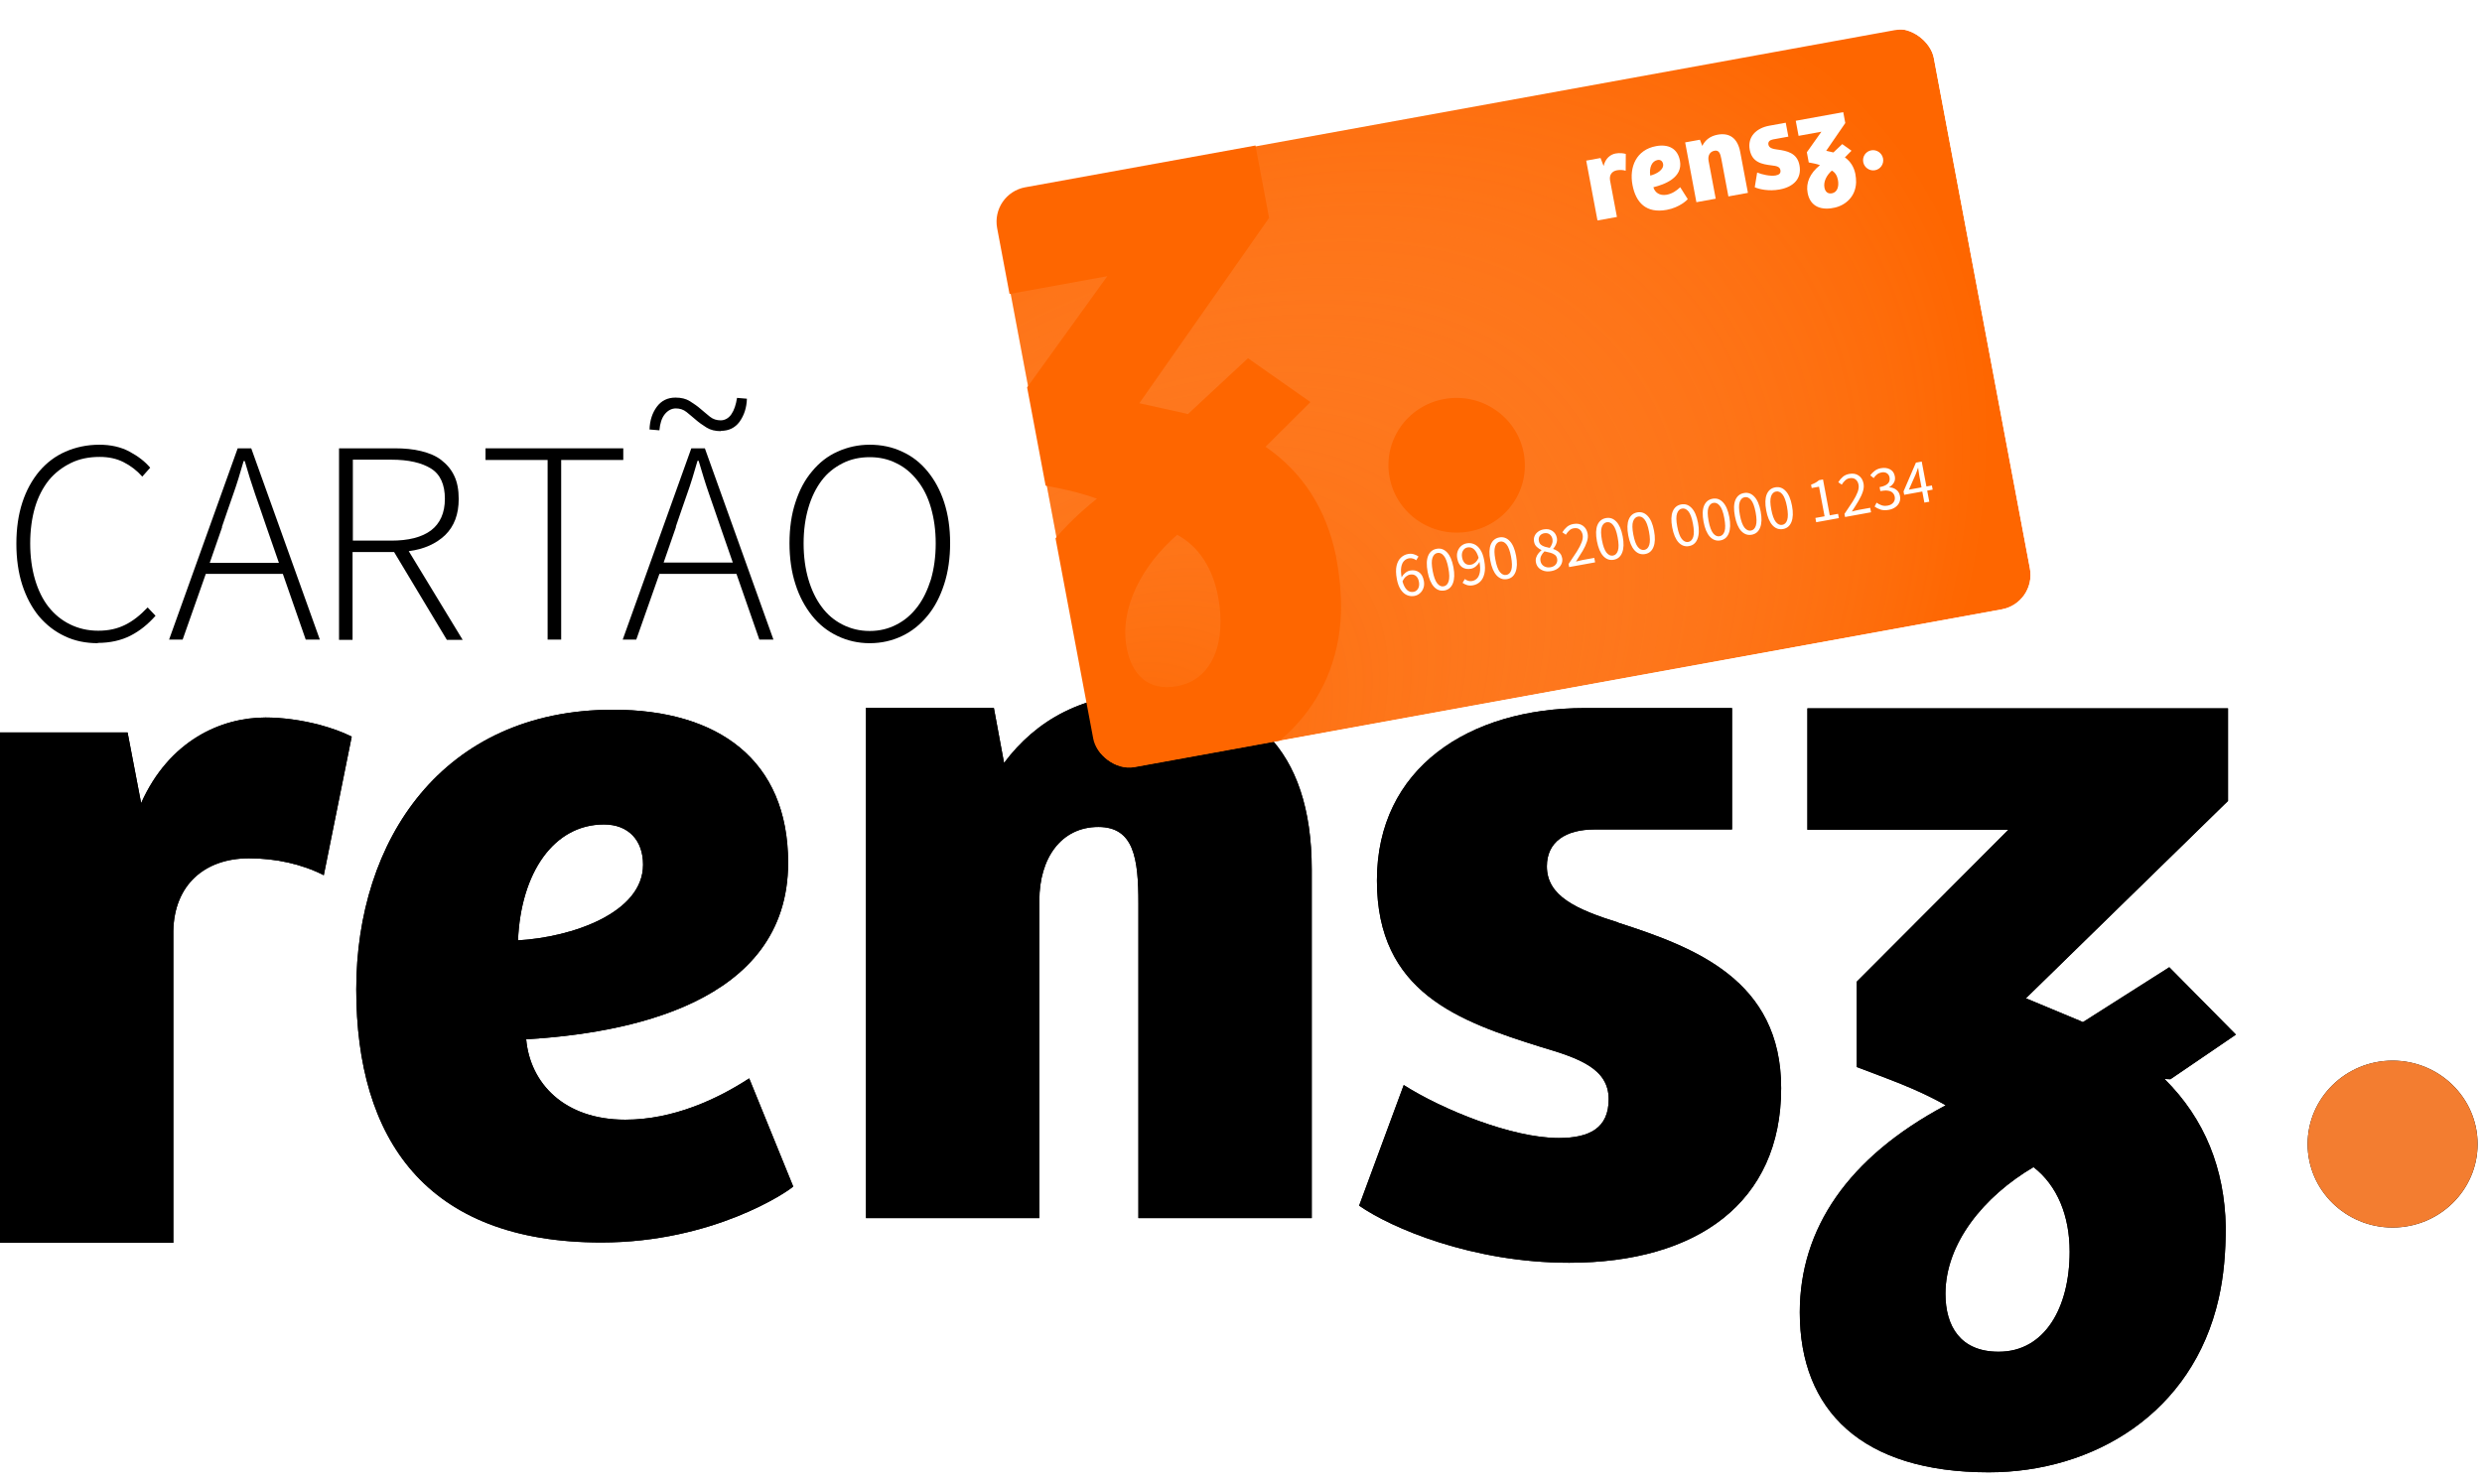 <svg width="102" height="61" viewBox="0 0 102 61" fill="none" xmlns="http://www.w3.org/2000/svg">
<path d="M101.818 47.025C101.818 48.916 100.251 50.454 98.326 50.454C96.4 50.454 94.834 48.916 94.834 47.025C94.834 45.133 96.4 43.595 98.326 43.595C100.251 43.595 101.818 45.133 101.818 47.025Z" fill="black"/>
<path d="M101.818 47.025C101.818 48.916 100.251 50.454 98.326 50.454C96.4 50.454 94.834 48.916 94.834 47.025C94.834 45.133 96.4 43.595 98.326 43.595C100.251 43.595 101.818 45.133 101.818 47.025Z" fill="#F37D30"/>
<path d="M4.025 26.437C3.527 26.437 3.074 26.346 2.668 26.152C2.251 25.958 1.903 25.685 1.601 25.331C1.311 24.978 1.079 24.545 0.916 24.044C0.754 23.543 0.673 22.973 0.673 22.346C0.673 21.72 0.754 21.161 0.916 20.66C1.079 20.159 1.311 19.737 1.613 19.373C1.914 19.019 2.274 18.746 2.691 18.564C3.109 18.381 3.573 18.279 4.083 18.279C4.547 18.279 4.965 18.37 5.325 18.564C5.684 18.757 5.963 18.974 6.172 19.224L5.847 19.589C5.626 19.338 5.371 19.145 5.081 18.997C4.791 18.849 4.466 18.78 4.095 18.78C3.654 18.78 3.26 18.86 2.912 19.031C2.564 19.202 2.262 19.43 2.007 19.737C1.763 20.045 1.566 20.421 1.438 20.854C1.311 21.287 1.241 21.788 1.241 22.335C1.241 22.882 1.311 23.383 1.438 23.816C1.566 24.249 1.752 24.637 1.995 24.944C2.239 25.252 2.529 25.491 2.877 25.662C3.225 25.833 3.608 25.924 4.037 25.924C4.466 25.924 4.814 25.844 5.139 25.685C5.464 25.525 5.766 25.286 6.067 24.967L6.392 25.309C6.079 25.662 5.742 25.935 5.359 26.129C4.977 26.323 4.524 26.425 4.014 26.425" fill="black"/>
<path d="M6.949 26.289L9.768 18.427H10.325L13.144 26.289H12.564L11.624 23.589H8.457L7.506 26.289H6.949ZM9.13 21.663L8.62 23.133H11.462L10.951 21.663C10.789 21.196 10.638 20.74 10.487 20.319C10.337 19.886 10.197 19.43 10.058 18.951H10.012C9.873 19.441 9.733 19.897 9.583 20.319C9.432 20.74 9.281 21.196 9.119 21.663" fill="black"/>
<path d="M13.933 26.289V18.427H16.23C16.624 18.427 16.984 18.461 17.308 18.541C17.633 18.621 17.912 18.735 18.132 18.906C18.352 19.077 18.538 19.282 18.666 19.555C18.793 19.817 18.851 20.136 18.851 20.512C18.851 21.139 18.666 21.629 18.294 21.994C17.923 22.347 17.424 22.575 16.798 22.654L19.014 26.3H18.364L16.195 22.689H14.489V26.3H13.933V26.289ZM14.489 22.221H16.079C16.786 22.221 17.332 22.085 17.714 21.8C18.086 21.515 18.283 21.082 18.283 20.501C18.283 19.92 18.097 19.498 17.714 19.259C17.332 19.02 16.786 18.894 16.09 18.894H14.501V22.221H14.489Z" fill="black"/>
<path d="M22.505 26.289V18.906H19.953V18.427H25.614V18.906H23.062V26.289H22.505Z" fill="black"/>
<path d="M25.591 26.289L28.41 18.427H28.967L31.785 26.289H31.206L30.266 23.589H27.099L26.148 26.289H25.591ZM29.628 17.721C29.396 17.721 29.199 17.675 29.036 17.573C28.874 17.47 28.723 17.368 28.595 17.254C28.456 17.14 28.329 17.026 28.213 16.935C28.085 16.832 27.934 16.787 27.772 16.787C27.609 16.787 27.447 16.866 27.319 17.026C27.192 17.185 27.122 17.413 27.099 17.687L26.693 17.653C26.704 17.277 26.809 16.969 26.994 16.718C27.18 16.468 27.435 16.342 27.76 16.342C27.992 16.342 28.189 16.388 28.352 16.49C28.514 16.593 28.665 16.695 28.793 16.809C28.932 16.923 29.059 17.037 29.175 17.128C29.303 17.231 29.454 17.277 29.616 17.277C29.779 17.277 29.941 17.197 30.057 17.026C30.173 16.855 30.243 16.639 30.289 16.354L30.695 16.388C30.683 16.764 30.579 17.072 30.393 17.334C30.208 17.584 29.953 17.709 29.628 17.709M27.783 21.652L27.273 23.122H30.115L29.605 21.652C29.442 21.185 29.291 20.729 29.141 20.307C28.99 19.874 28.851 19.419 28.711 18.94H28.665C28.526 19.43 28.387 19.886 28.236 20.307C28.085 20.729 27.934 21.185 27.772 21.652" fill="black"/>
<path d="M35.74 26.437C35.264 26.437 34.823 26.334 34.417 26.14C34.011 25.947 33.663 25.673 33.373 25.309C33.083 24.944 32.851 24.523 32.689 24.01C32.526 23.509 32.445 22.939 32.445 22.323C32.445 21.708 32.526 21.139 32.689 20.649C32.851 20.147 33.072 19.726 33.373 19.373C33.663 19.019 34.011 18.746 34.417 18.564C34.823 18.381 35.264 18.279 35.74 18.279C36.215 18.279 36.668 18.37 37.074 18.564C37.48 18.746 37.828 19.019 38.118 19.373C38.408 19.726 38.64 20.147 38.802 20.649C38.965 21.15 39.046 21.708 39.046 22.323C39.046 22.939 38.965 23.509 38.802 24.01C38.64 24.511 38.42 24.944 38.118 25.309C37.816 25.673 37.48 25.947 37.074 26.14C36.668 26.334 36.227 26.437 35.74 26.437ZM35.74 25.935C36.146 25.935 36.517 25.844 36.842 25.673C37.178 25.502 37.457 25.263 37.7 24.944C37.944 24.625 38.118 24.249 38.257 23.816C38.385 23.372 38.454 22.882 38.454 22.335C38.454 21.788 38.385 21.309 38.257 20.865C38.13 20.421 37.944 20.056 37.7 19.749C37.457 19.441 37.178 19.202 36.842 19.042C36.505 18.871 36.146 18.791 35.74 18.791C35.334 18.791 34.963 18.871 34.626 19.042C34.29 19.213 34 19.441 33.768 19.749C33.536 20.056 33.35 20.432 33.223 20.865C33.095 21.298 33.025 21.788 33.025 22.335C33.025 22.882 33.095 23.383 33.223 23.816C33.35 24.249 33.536 24.637 33.768 24.944C34 25.263 34.29 25.502 34.626 25.673C34.963 25.844 35.334 25.935 35.74 25.935Z" fill="black"/>
<path d="M5.243 30.106L5.8 33.011C6.949 30.436 9.083 29.491 10.916 29.491C11.589 29.491 12.378 29.593 13.155 29.798C13.607 29.924 14.048 30.072 14.454 30.277L13.306 35.974C12.413 35.518 11.345 35.279 10.232 35.279C8.399 35.279 7.158 36.384 7.123 38.264V51.082H0V30.106H5.243Z" fill="black"/>
<path d="M24.814 33.888C22.761 33.888 21.404 35.87 21.288 38.65C23.503 38.525 26.427 37.522 26.427 35.54C26.427 34.526 25.812 33.888 24.826 33.888M32.389 35.46C32.389 41.305 25.65 42.479 21.624 42.718C21.787 44.529 23.19 46.022 25.696 46.022C27.668 46.022 29.478 45.179 30.789 44.324L32.598 48.768C32.389 48.973 29.315 51.069 24.71 51.069C17.483 51.069 14.641 46.797 14.641 40.667C14.641 34.537 18.179 29.171 25.197 29.171C29.513 29.171 32.389 31.233 32.389 35.46Z" fill="black"/>
<path d="M40.845 29.103L41.263 31.358C42.585 29.593 44.522 28.487 47.295 28.487C51.343 28.487 53.907 30.743 53.907 35.734V50.067H46.784V37.135C46.784 35.278 46.599 33.99 45.137 33.99C43.606 33.99 42.713 35.278 42.713 37.01V50.067H35.59V29.091H40.833L40.845 29.103Z" fill="black"/>
<path d="M82.131 55.559C80.565 55.559 79.95 54.511 79.95 53.178C79.95 51.115 81.516 49.178 83.569 47.971C84.555 48.734 85.054 49.987 85.054 51.446C85.054 53.747 84.033 55.559 82.142 55.559M89.195 44.359L91.887 42.525L89.149 39.756L85.599 42.012C85.599 42.012 85.518 41.978 85.472 41.955L83.256 41.032L91.562 32.92V29.114H74.277V34.105H82.537L76.307 40.348V43.858C77.456 44.302 78.778 44.746 79.961 45.43C75.936 47.572 73.964 50.511 73.964 53.941C73.964 57.974 76.516 60.515 81.725 60.515C86.04 60.515 90.112 58.088 91.179 53.371C91.388 52.448 91.469 51.48 91.469 50.42C91.423 48.062 90.622 46 88.952 44.348" fill="black"/>
<path d="M66.516 37.922C64.765 37.375 63.57 36.828 63.57 35.609C63.57 34.606 64.335 34.093 65.53 34.093H71.18V29.103H65.136C60.356 29.103 56.586 31.575 56.586 36.19C56.586 40.804 59.962 41.978 63.338 43.037C64.881 43.493 66.11 43.915 66.11 45.179C66.11 46.353 65.345 46.775 64.057 46.775C62.131 46.775 59.266 45.601 57.688 44.598L55.855 49.555C57.178 50.477 60.507 51.902 64.486 51.902C69.741 51.902 73.198 49.429 73.198 44.724C73.198 40.28 69.649 38.936 66.493 37.922" fill="black"/>
<path d="M5.243 30.106L5.8 33.011C6.949 30.436 9.083 29.491 10.916 29.491C11.589 29.491 12.378 29.593 13.155 29.798C13.607 29.924 14.048 30.072 14.454 30.277L13.306 35.974C12.413 35.518 11.345 35.279 10.232 35.279C8.399 35.279 7.158 36.384 7.123 38.264V51.082H0V30.106H5.243Z" fill="black"/>
<path d="M24.814 33.888C22.761 33.888 21.404 35.87 21.288 38.65C23.503 38.525 26.427 37.522 26.427 35.54C26.427 34.526 25.812 33.888 24.826 33.888M32.389 35.46C32.389 41.305 25.65 42.479 21.624 42.718C21.787 44.529 23.19 46.022 25.696 46.022C27.668 46.022 29.478 45.179 30.789 44.324L32.598 48.768C32.389 48.973 29.315 51.069 24.71 51.069C17.483 51.069 14.641 46.797 14.641 40.667C14.641 34.537 18.179 29.171 25.197 29.171C29.513 29.171 32.389 31.233 32.389 35.46Z" fill="black"/>
<path d="M40.845 29.103L41.263 31.358C42.585 29.593 44.522 28.487 47.295 28.487C51.343 28.487 53.907 30.743 53.907 35.734V50.067H46.784V37.135C46.784 35.278 46.599 33.99 45.137 33.99C43.606 33.99 42.713 35.278 42.713 37.01V50.067H35.59V29.091H40.833L40.845 29.103Z" fill="black"/>
<path d="M82.131 55.559C80.565 55.559 79.95 54.511 79.95 53.178C79.95 51.115 81.516 49.178 83.569 47.971C84.555 48.734 85.054 49.987 85.054 51.446C85.054 53.747 84.033 55.559 82.142 55.559M89.195 44.359L91.887 42.525L89.149 39.756L85.599 42.012C85.599 42.012 85.518 41.978 85.472 41.955L83.256 41.032L91.562 32.92V29.114H74.277V34.105H82.537L76.307 40.348V43.858C77.456 44.302 78.778 44.746 79.961 45.43C75.936 47.572 73.964 50.511 73.964 53.941C73.964 57.974 76.516 60.515 81.725 60.515C86.04 60.515 90.112 58.088 91.179 53.371C91.388 52.448 91.469 51.48 91.469 50.42C91.423 48.062 90.622 46 88.952 44.348" fill="black"/>
<path d="M66.516 37.922C64.765 37.375 63.57 36.828 63.57 35.609C63.57 34.606 64.335 34.093 65.53 34.093H71.18V29.103H65.136C60.356 29.103 56.586 31.575 56.586 36.19C56.586 40.804 59.962 41.978 63.338 43.037C64.881 43.493 66.11 43.915 66.11 45.179C66.11 46.353 65.345 46.775 64.057 46.775C62.131 46.775 59.266 45.601 57.688 44.598L55.855 49.555C57.178 50.477 60.507 51.902 64.486 51.902C69.741 51.902 73.198 49.429 73.198 44.724C73.198 40.28 69.649 38.936 66.493 37.922" fill="black"/>
<g clip-path="url(#clip0_413_1431)">
<g filter="url(#filter0_bii_413_1431)">
<rect width="24.246" height="39.118" rx="1.422" transform="matrix(-0.185 -0.983 0.984 -0.179 45.194 31.784)" fill="#FE6600"/>
<rect width="24.246" height="39.118" rx="1.422" transform="matrix(-0.185 -0.983 0.984 -0.179 45.194 31.784)" fill="url(#paint0_radial_413_1431)" fill-opacity="0.45" style="mix-blend-mode:multiply"/>
</g>
<path d="M57.941 23.618C57.887 23.628 57.833 23.656 57.777 23.701C57.721 23.747 57.675 23.813 57.637 23.898C57.681 24.056 57.742 24.172 57.818 24.245C57.896 24.318 57.988 24.346 58.093 24.326C58.174 24.312 58.236 24.267 58.279 24.191C58.322 24.114 58.333 24.021 58.312 23.912C58.292 23.805 58.251 23.725 58.187 23.672C58.125 23.618 58.043 23.6 57.941 23.618ZM58.125 24.495C58.018 24.514 57.915 24.502 57.818 24.459C57.721 24.416 57.636 24.341 57.564 24.233C57.491 24.122 57.438 23.98 57.405 23.804C57.364 23.583 57.36 23.4 57.393 23.255C57.428 23.109 57.487 22.997 57.571 22.92C57.656 22.84 57.753 22.791 57.862 22.771C57.952 22.755 58.032 22.758 58.102 22.781C58.174 22.802 58.238 22.833 58.294 22.874L58.2 23.028C58.159 22.994 58.113 22.971 58.06 22.957C58.008 22.942 57.955 22.939 57.903 22.948C57.826 22.962 57.759 22.997 57.703 23.054C57.648 23.108 57.609 23.191 57.587 23.302C57.566 23.411 57.571 23.553 57.6 23.728C57.64 23.655 57.691 23.594 57.753 23.545C57.815 23.495 57.88 23.463 57.947 23.451C58.09 23.425 58.212 23.448 58.313 23.518C58.416 23.587 58.483 23.706 58.514 23.875C58.534 23.98 58.529 24.077 58.499 24.164C58.469 24.252 58.421 24.325 58.355 24.383C58.291 24.441 58.214 24.478 58.125 24.495ZM59.363 24.27C59.197 24.3 59.053 24.249 58.93 24.118C58.809 23.985 58.722 23.78 58.67 23.505C58.618 23.227 58.624 23.007 58.691 22.845C58.758 22.683 58.875 22.587 59.041 22.557C59.205 22.527 59.347 22.576 59.468 22.704C59.59 22.832 59.677 23.035 59.73 23.312C59.781 23.588 59.774 23.81 59.707 23.977C59.642 24.142 59.527 24.24 59.363 24.27ZM59.331 24.099C59.428 24.081 59.495 24.013 59.533 23.894C59.571 23.773 59.568 23.591 59.522 23.35C59.477 23.108 59.415 22.94 59.336 22.846C59.258 22.749 59.17 22.71 59.073 22.728C58.976 22.745 58.908 22.813 58.867 22.931C58.828 23.047 58.832 23.225 58.877 23.467C58.923 23.708 58.985 23.879 59.065 23.979C59.145 24.076 59.234 24.117 59.331 24.099ZM60.086 22.916C60.106 23.023 60.148 23.103 60.21 23.158C60.273 23.211 60.356 23.228 60.458 23.209C60.513 23.199 60.568 23.172 60.622 23.126C60.677 23.08 60.725 23.014 60.764 22.927C60.72 22.769 60.659 22.654 60.581 22.582C60.503 22.509 60.411 22.482 60.306 22.501C60.226 22.516 60.164 22.562 60.12 22.639C60.077 22.715 60.066 22.807 60.086 22.916ZM60.537 24.057C60.449 24.073 60.368 24.07 60.294 24.05C60.222 24.027 60.159 23.996 60.105 23.956L60.199 23.8C60.241 23.833 60.288 23.858 60.339 23.873C60.392 23.889 60.444 23.892 60.496 23.882C60.574 23.868 60.641 23.833 60.698 23.776C60.755 23.719 60.794 23.635 60.815 23.525C60.837 23.414 60.832 23.27 60.8 23.094C60.761 23.169 60.71 23.231 60.648 23.282C60.586 23.332 60.521 23.364 60.452 23.377C60.31 23.402 60.188 23.381 60.086 23.312C59.985 23.241 59.919 23.121 59.887 22.952C59.867 22.847 59.872 22.75 59.902 22.663C59.932 22.575 59.979 22.503 60.043 22.445C60.109 22.386 60.186 22.349 60.274 22.333C60.383 22.313 60.486 22.325 60.583 22.368C60.681 22.411 60.765 22.486 60.835 22.595C60.907 22.703 60.96 22.846 60.993 23.024C61.035 23.245 61.038 23.428 61.003 23.573C60.97 23.719 60.911 23.831 60.828 23.91C60.745 23.988 60.647 24.037 60.537 24.057ZM61.939 23.802C61.773 23.832 61.628 23.782 61.505 23.651C61.384 23.518 61.297 23.313 61.245 23.037C61.193 22.759 61.2 22.54 61.266 22.378C61.334 22.216 61.45 22.119 61.616 22.089C61.78 22.06 61.923 22.109 62.043 22.237C62.165 22.364 62.253 22.567 62.305 22.845C62.357 23.121 62.349 23.342 62.283 23.51C62.217 23.675 62.103 23.773 61.939 23.802ZM61.906 23.631C62.003 23.614 62.071 23.546 62.109 23.426C62.147 23.305 62.143 23.124 62.098 22.882C62.052 22.641 61.99 22.473 61.912 22.378C61.833 22.282 61.745 22.243 61.648 22.26C61.552 22.278 61.483 22.345 61.443 22.463C61.404 22.579 61.407 22.758 61.453 22.999C61.498 23.241 61.56 23.412 61.64 23.511C61.721 23.609 61.81 23.649 61.906 23.631ZM63.748 23.474C63.644 23.493 63.548 23.491 63.46 23.467C63.371 23.442 63.296 23.4 63.235 23.34C63.175 23.279 63.137 23.206 63.121 23.119C63.107 23.047 63.11 22.98 63.129 22.92C63.149 22.857 63.179 22.801 63.218 22.751C63.258 22.699 63.301 22.655 63.348 22.618L63.346 22.608C63.278 22.576 63.214 22.533 63.156 22.479C63.097 22.425 63.06 22.355 63.044 22.269C63.028 22.185 63.035 22.107 63.064 22.035C63.094 21.964 63.141 21.905 63.205 21.857C63.269 21.808 63.345 21.776 63.433 21.76C63.576 21.734 63.697 21.755 63.796 21.822C63.896 21.89 63.958 21.987 63.982 22.115C63.993 22.172 63.991 22.228 63.976 22.285C63.962 22.339 63.941 22.39 63.914 22.438C63.887 22.483 63.859 22.523 63.829 22.555L63.831 22.565C63.886 22.584 63.939 22.608 63.989 22.638C64.04 22.668 64.084 22.707 64.121 22.756C64.159 22.803 64.184 22.863 64.198 22.937C64.214 23.018 64.205 23.097 64.173 23.172C64.142 23.247 64.09 23.312 64.017 23.366C63.944 23.419 63.855 23.455 63.748 23.474ZM63.689 22.521C63.735 22.461 63.767 22.401 63.786 22.34C63.807 22.28 63.811 22.219 63.8 22.159C63.785 22.078 63.747 22.013 63.686 21.965C63.625 21.917 63.549 21.902 63.458 21.918C63.382 21.932 63.322 21.968 63.279 22.026C63.238 22.083 63.225 22.152 63.241 22.233C63.253 22.299 63.281 22.35 63.323 22.387C63.368 22.424 63.422 22.452 63.487 22.472C63.551 22.491 63.618 22.507 63.689 22.521ZM63.723 23.315C63.82 23.298 63.892 23.257 63.941 23.193C63.991 23.127 64.008 23.051 63.992 22.967C63.979 22.896 63.947 22.842 63.898 22.805C63.848 22.767 63.785 22.738 63.71 22.718C63.636 22.698 63.557 22.679 63.472 22.662C63.414 22.718 63.368 22.779 63.335 22.848C63.303 22.916 63.294 22.988 63.309 23.064C63.326 23.155 63.374 23.225 63.453 23.273C63.533 23.319 63.623 23.333 63.723 23.315ZM64.485 23.308L64.462 23.181C64.596 22.985 64.71 22.815 64.802 22.67C64.894 22.523 64.961 22.394 65.002 22.283C65.044 22.17 65.056 22.07 65.04 21.982C65.022 21.887 64.981 21.814 64.918 21.763C64.855 21.712 64.771 21.696 64.665 21.715C64.596 21.728 64.536 21.759 64.485 21.81C64.433 21.858 64.388 21.915 64.35 21.978L64.206 21.879C64.26 21.791 64.323 21.717 64.392 21.658C64.463 21.597 64.551 21.557 64.659 21.537C64.812 21.509 64.942 21.532 65.046 21.606C65.151 21.678 65.217 21.787 65.245 21.934C65.264 22.037 65.255 22.148 65.216 22.265C65.179 22.381 65.121 22.507 65.041 22.643C64.962 22.776 64.87 22.923 64.765 23.083C64.809 23.072 64.855 23.06 64.903 23.048C64.95 23.035 64.996 23.025 65.039 23.017L65.518 22.93L65.553 23.114L64.485 23.308ZM66.32 23.007C66.154 23.037 66.01 22.987 65.887 22.855C65.766 22.722 65.679 22.518 65.627 22.242C65.575 21.964 65.582 21.744 65.648 21.582C65.716 21.42 65.832 21.324 65.998 21.294C66.162 21.264 66.304 21.313 66.425 21.441C66.547 21.569 66.634 21.772 66.687 22.049C66.739 22.325 66.731 22.547 66.665 22.714C66.599 22.88 66.484 22.977 66.32 23.007ZM66.288 22.836C66.385 22.819 66.452 22.75 66.491 22.631C66.529 22.51 66.525 22.329 66.479 22.087C66.434 21.846 66.372 21.677 66.293 21.583C66.215 21.487 66.127 21.447 66.03 21.465C65.933 21.482 65.865 21.55 65.825 21.668C65.786 21.784 65.789 21.963 65.834 22.204C65.88 22.446 65.942 22.616 66.022 22.716C66.103 22.814 66.192 22.854 66.288 22.836ZM67.608 22.773C67.442 22.803 67.298 22.753 67.175 22.622C67.053 22.489 66.967 22.284 66.915 22.008C66.863 21.73 66.87 21.511 66.936 21.349C67.003 21.186 67.12 21.09 67.286 21.06C67.45 21.031 67.592 21.08 67.713 21.208C67.835 21.335 67.922 21.538 67.974 21.816C68.026 22.092 68.019 22.313 67.952 22.481C67.887 22.646 67.772 22.744 67.608 22.773ZM67.576 22.602C67.673 22.585 67.74 22.517 67.778 22.397C67.816 22.276 67.813 22.095 67.767 21.853C67.722 21.612 67.66 21.444 67.581 21.349C67.502 21.253 67.415 21.214 67.318 21.231C67.221 21.249 67.153 21.316 67.112 21.434C67.073 21.55 67.077 21.729 67.122 21.97C67.168 22.212 67.23 22.383 67.309 22.482C67.39 22.58 67.479 22.62 67.576 22.602ZM69.414 22.445C69.249 22.476 69.104 22.425 68.981 22.294C68.86 22.161 68.773 21.956 68.721 21.68C68.669 21.402 68.676 21.183 68.742 21.021C68.809 20.859 68.926 20.763 69.092 20.733C69.256 20.703 69.398 20.752 69.519 20.88C69.641 21.007 69.728 21.21 69.781 21.488C69.833 21.764 69.825 21.985 69.758 22.153C69.693 22.318 69.579 22.416 69.414 22.445ZM69.382 22.275C69.479 22.257 69.546 22.189 69.585 22.069C69.623 21.948 69.619 21.767 69.573 21.526C69.528 21.284 69.466 21.116 69.388 21.021C69.309 20.925 69.221 20.886 69.124 20.903C69.028 20.921 68.959 20.988 68.919 21.107C68.88 21.222 68.883 21.401 68.928 21.642C68.974 21.884 69.036 22.055 69.116 22.154C69.197 22.252 69.285 22.292 69.382 22.275ZM70.702 22.212C70.536 22.242 70.392 22.191 70.269 22.06C70.148 21.927 70.061 21.722 70.009 21.446C69.957 21.169 69.963 20.949 70.029 20.787C70.097 20.625 70.214 20.529 70.38 20.499C70.544 20.469 70.686 20.518 70.807 20.646C70.929 20.774 71.016 20.976 71.069 21.254C71.12 21.53 71.113 21.752 71.046 21.919C70.981 22.084 70.866 22.182 70.702 22.212ZM70.67 22.041C70.767 22.023 70.834 21.955 70.873 21.836C70.91 21.715 70.907 21.533 70.861 21.292C70.816 21.05 70.754 20.882 70.675 20.788C70.596 20.691 70.509 20.652 70.412 20.669C70.315 20.687 70.247 20.755 70.206 20.873C70.168 20.989 70.171 21.167 70.216 21.409C70.262 21.65 70.324 21.821 70.404 21.921C70.484 22.018 70.573 22.058 70.67 22.041ZM71.99 21.978C71.824 22.008 71.68 21.957 71.557 21.826C71.435 21.693 71.349 21.489 71.297 21.213C71.244 20.935 71.251 20.715 71.317 20.553C71.385 20.391 71.502 20.295 71.668 20.265C71.832 20.235 71.974 20.284 72.094 20.412C72.217 20.54 72.304 20.743 72.356 21.02C72.408 21.296 72.401 21.518 72.334 21.685C72.269 21.851 72.154 21.948 71.99 21.978ZM71.958 21.807C72.054 21.79 72.122 21.721 72.16 21.602C72.198 21.481 72.194 21.299 72.149 21.058C72.103 20.817 72.041 20.648 71.963 20.554C71.884 20.458 71.796 20.418 71.7 20.436C71.603 20.453 71.534 20.521 71.494 20.639C71.455 20.755 71.458 20.934 71.504 21.175C71.549 21.417 71.612 21.587 71.691 21.687C71.772 21.785 71.861 21.825 71.958 21.807ZM73.278 21.744C73.112 21.774 72.967 21.724 72.844 21.593C72.723 21.46 72.636 21.255 72.584 20.979C72.532 20.701 72.539 20.482 72.605 20.32C72.673 20.157 72.789 20.061 72.955 20.031C73.119 20.002 73.262 20.051 73.382 20.179C73.504 20.306 73.592 20.509 73.644 20.787C73.696 21.063 73.688 21.284 73.622 21.452C73.556 21.617 73.442 21.715 73.278 21.744ZM73.245 21.573C73.342 21.556 73.41 21.488 73.448 21.368C73.486 21.247 73.482 21.066 73.437 20.824C73.391 20.583 73.329 20.415 73.251 20.32C73.172 20.224 73.084 20.184 72.987 20.202C72.891 20.22 72.822 20.287 72.782 20.405C72.743 20.521 72.746 20.7 72.792 20.941C72.837 21.183 72.9 21.354 72.979 21.453C73.06 21.551 73.149 21.591 73.245 21.573ZM74.638 21.465L74.605 21.289L74.983 21.221L74.754 20.005L74.453 20.059L74.428 19.922C74.501 19.894 74.564 19.866 74.615 19.837C74.668 19.806 74.715 19.773 74.754 19.737L74.918 19.707L75.195 21.182L75.537 21.12L75.57 21.296L74.638 21.465ZM75.824 21.25L75.8 21.123C75.935 20.927 76.049 20.757 76.141 20.612C76.233 20.465 76.3 20.336 76.341 20.225C76.383 20.112 76.395 20.012 76.379 19.924C76.361 19.829 76.32 19.756 76.257 19.705C76.194 19.654 76.109 19.638 76.004 19.657C75.935 19.67 75.875 19.701 75.824 19.752C75.772 19.8 75.727 19.856 75.689 19.92L75.545 19.821C75.6 19.732 75.662 19.659 75.731 19.6C75.802 19.539 75.89 19.498 75.998 19.479C76.151 19.451 76.281 19.474 76.385 19.548C76.49 19.62 76.556 19.729 76.584 19.876C76.603 19.979 76.594 20.09 76.555 20.207C76.518 20.323 76.459 20.449 76.38 20.584C76.301 20.718 76.209 20.865 76.103 21.025C76.148 21.014 76.194 21.002 76.242 20.989C76.289 20.977 76.335 20.967 76.378 20.959L76.857 20.872L76.892 21.056L75.824 21.25ZM77.626 20.955C77.494 20.979 77.38 20.976 77.284 20.945C77.186 20.913 77.104 20.871 77.038 20.821L77.12 20.661C77.18 20.704 77.247 20.739 77.322 20.767C77.397 20.794 77.483 20.799 77.58 20.781C77.68 20.763 77.757 20.721 77.81 20.654C77.864 20.587 77.882 20.508 77.865 20.417C77.852 20.351 77.824 20.297 77.781 20.255C77.738 20.211 77.676 20.182 77.593 20.169C77.512 20.155 77.406 20.16 77.274 20.184L77.244 20.021C77.361 20 77.451 19.969 77.513 19.929C77.577 19.889 77.619 19.843 77.64 19.791C77.66 19.739 77.665 19.685 77.654 19.628C77.639 19.547 77.601 19.488 77.541 19.451C77.482 19.413 77.409 19.402 77.32 19.418C77.251 19.431 77.19 19.458 77.138 19.5C77.086 19.541 77.04 19.591 77 19.65L76.86 19.537C76.913 19.465 76.975 19.403 77.045 19.351C77.115 19.297 77.199 19.261 77.296 19.244C77.439 19.218 77.564 19.233 77.671 19.29C77.778 19.346 77.844 19.44 77.869 19.573C77.888 19.673 77.876 19.76 77.833 19.834C77.789 19.908 77.726 19.97 77.643 20.021L77.645 20.031C77.749 20.035 77.843 20.067 77.925 20.127C78.008 20.186 78.06 20.271 78.081 20.385C78.099 20.482 78.091 20.57 78.056 20.649C78.021 20.729 77.965 20.795 77.889 20.848C77.816 20.901 77.728 20.936 77.626 20.955ZM78.448 20.126L78.966 20.032L78.876 19.553C78.867 19.509 78.859 19.455 78.851 19.392C78.843 19.329 78.835 19.276 78.829 19.233L78.819 19.235C78.805 19.278 78.791 19.321 78.776 19.363C78.76 19.405 78.744 19.448 78.728 19.492L78.448 20.126ZM79.084 20.658L78.998 20.203L78.254 20.338L78.228 20.198L78.737 19.014L78.975 18.971L79.168 19.995L79.393 19.954L79.425 20.125L79.2 20.166L79.286 20.622L79.084 20.658Z" fill="white"/>
<g clip-path="url(#clip1_413_1431)">
<path d="M65.776 6.495L65.902 6.825C65.974 6.499 66.193 6.345 66.398 6.308C66.474 6.294 66.565 6.289 66.656 6.298C66.71 6.303 66.763 6.312 66.813 6.327L66.809 7.018C66.699 6.984 66.574 6.977 66.449 6.999C66.243 7.037 66.129 7.191 66.166 7.413L66.449 8.917L65.65 9.062L65.187 6.602L65.776 6.495Z" fill="white"/>
<path d="M69.038 6.604C69.169 7.3 68.411 7.582 67.947 7.696C68.007 7.909 68.203 8.057 68.495 8.004C68.725 7.963 68.916 7.824 69.05 7.695L69.36 8.185C69.341 8.214 69.029 8.529 68.493 8.626C67.651 8.779 67.225 8.329 67.088 7.599C66.95 6.868 67.242 6.154 68.06 6.006C68.562 5.915 68.943 6.099 69.038 6.604ZM68.122 6.576C67.883 6.619 67.77 6.884 67.818 7.218C68.073 7.156 68.39 6.975 68.346 6.739C68.323 6.619 68.237 6.555 68.122 6.576Z" fill="white"/>
<path d="M69.86 5.743L69.957 5.998C70.071 5.764 70.272 5.593 70.592 5.535C71.06 5.45 71.406 5.661 71.516 6.246L71.833 7.927L71.03 8.073L70.74 6.531C70.698 6.311 70.645 6.161 70.459 6.195C70.263 6.231 70.177 6.405 70.216 6.612L70.509 8.167L69.715 8.311L69.253 5.853L69.86 5.743Z" fill="white"/>
<path d="M75.817 6.47L76.088 6.195L75.708 5.923L75.345 6.266C75.339 6.265 75.334 6.264 75.328 6.262L75.049 6.199L75.834 5.057L75.75 4.61L73.798 4.964L73.914 5.584L74.852 5.414L74.254 6.259L74.332 6.677C74.477 6.705 74.639 6.731 74.794 6.787C74.373 7.127 74.209 7.52 74.286 7.928C74.376 8.409 74.73 8.658 75.338 8.548C75.84 8.456 76.26 8.082 76.278 7.497C76.281 7.382 76.269 7.265 76.246 7.14C76.187 6.86 76.047 6.631 75.817 6.47ZM75.284 7.946C75.102 7.979 75.007 7.867 74.977 7.708C74.931 7.463 75.069 7.2 75.281 7.012C75.413 7.082 75.499 7.221 75.531 7.394C75.583 7.668 75.504 7.906 75.284 7.946Z" fill="white"/>
<path d="M73.054 6.149C72.846 6.122 72.7 6.084 72.674 5.944C72.652 5.829 72.728 5.756 72.862 5.731L73.494 5.616L73.387 5.044L72.711 5.167C72.175 5.264 71.808 5.624 71.907 6.153C72.006 6.681 72.41 6.748 72.81 6.799C72.992 6.821 73.14 6.843 73.167 6.988C73.193 7.122 73.115 7.186 72.972 7.212C72.757 7.251 72.411 7.175 72.212 7.091L72.113 7.696C72.281 7.775 72.685 7.87 73.13 7.789C73.719 7.683 74.053 7.329 73.951 6.791C73.856 6.281 73.429 6.2 73.054 6.148L73.054 6.149Z" fill="white"/>
<path d="M77.386 6.514C77.428 6.74 77.28 6.956 77.055 6.997C76.83 7.038 76.614 6.887 76.571 6.662C76.529 6.436 76.677 6.219 76.901 6.179C77.126 6.138 77.343 6.288 77.386 6.514Z" fill="white"/>
</g>
<g style="mix-blend-mode:overlay">
<path d="M52.009 18.363L53.853 16.526L51.287 14.724L48.82 17.018C48.783 17.01 48.747 17.001 48.71 16.992L46.822 16.574L52.154 8.956L51.595 5.981L38.382 8.379L39.158 12.505L45.506 11.353L41.441 16.988L41.965 19.772C42.938 19.959 44.041 20.123 45.082 20.495C42.227 22.767 41.112 25.386 41.624 28.105C42.226 31.304 44.613 32.955 48.726 32.208C52.126 31.591 54.971 29.089 55.109 25.194C55.132 24.428 55.052 23.65 54.895 22.817C54.503 20.954 53.564 19.432 52.009 18.363ZM48.373 28.203C47.143 28.426 46.5 27.682 46.302 26.627C45.995 24.995 46.937 23.237 48.375 21.983C49.266 22.45 49.842 23.37 50.059 24.523C50.402 26.346 49.864 27.932 48.373 28.203Z" fill="#FE6600"/>
<path d="M62.619 18.623C62.902 20.126 61.898 21.569 60.375 21.846C58.853 22.122 57.39 21.127 57.107 19.623C56.824 18.12 57.829 16.677 59.351 16.401C60.873 16.124 62.336 17.119 62.619 18.623Z" fill="#FE6600"/>
</g>
</g>
<defs>
<filter id="filter0_bii_413_1431" x="36.208" y="-3.54" width="51.978" height="39.834" filterUnits="userSpaceOnUse" color-interpolation-filters="sRGB">
<feFlood flood-opacity="0" result="BackgroundImageFix"/>
<feGaussianBlur in="BackgroundImageFix" stdDeviation="2.37"/>
<feComposite in2="SourceAlpha" operator="in" result="effect1_backgroundBlur_413_1431"/>
<feBlend mode="normal" in="SourceGraphic" in2="effect1_backgroundBlur_413_1431" result="shape"/>
<feColorMatrix in="SourceAlpha" type="matrix" values="0 0 0 0 0 0 0 0 0 0 0 0 0 0 0 0 0 0 127 0" result="hardAlpha"/>
<feOffset dx="-0.038" dy="-0.038"/>
<feGaussianBlur stdDeviation="0.028"/>
<feComposite in2="hardAlpha" operator="arithmetic" k2="-1" k3="1"/>
<feColorMatrix type="matrix" values="0 0 0 0 0 0 0 0 0 0 0 0 0 0 0 0 0 0 0.36 0"/>
<feBlend mode="normal" in2="shape" result="effect2_innerShadow_413_1431"/>
<feColorMatrix in="SourceAlpha" type="matrix" values="0 0 0 0 0 0 0 0 0 0 0 0 0 0 0 0 0 0 127 0" result="hardAlpha"/>
<feOffset dx="0.095" dy="0.076"/>
<feGaussianBlur stdDeviation="0.038"/>
<feComposite in2="hardAlpha" operator="arithmetic" k2="-1" k3="1"/>
<feColorMatrix type="matrix" values="0 0 0 0 1 0 0 0 0 1 0 0 0 0 1 0 0 0 0.25 0"/>
<feBlend mode="normal" in2="effect2_innerShadow_413_1431" result="effect3_innerShadow_413_1431"/>
</filter>
<radialGradient id="paint0_radial_413_1431" cx="0" cy="0" r="1" gradientUnits="userSpaceOnUse" gradientTransform="translate(-0.755 -0.55) rotate(60.418) scale(42.715 26.696)">
<stop stop-color="#FE6600"/>
<stop offset="1" stop-color="white" stop-opacity="0"/>
</radialGradient>
<clipPath id="clip0_413_1431">
<rect width="39.118" height="24.246" rx="1.448" transform="matrix(0.984 -0.179 0.185 0.983 40.711 7.956)" fill="white"/>
</clipPath>
<clipPath id="clip1_413_1431">
<rect width="12.004" height="3.812" fill="white" transform="matrix(0.984 -0.179 0.185 0.983 65.171 6.519)"/>
</clipPath>
</defs>
</svg>
